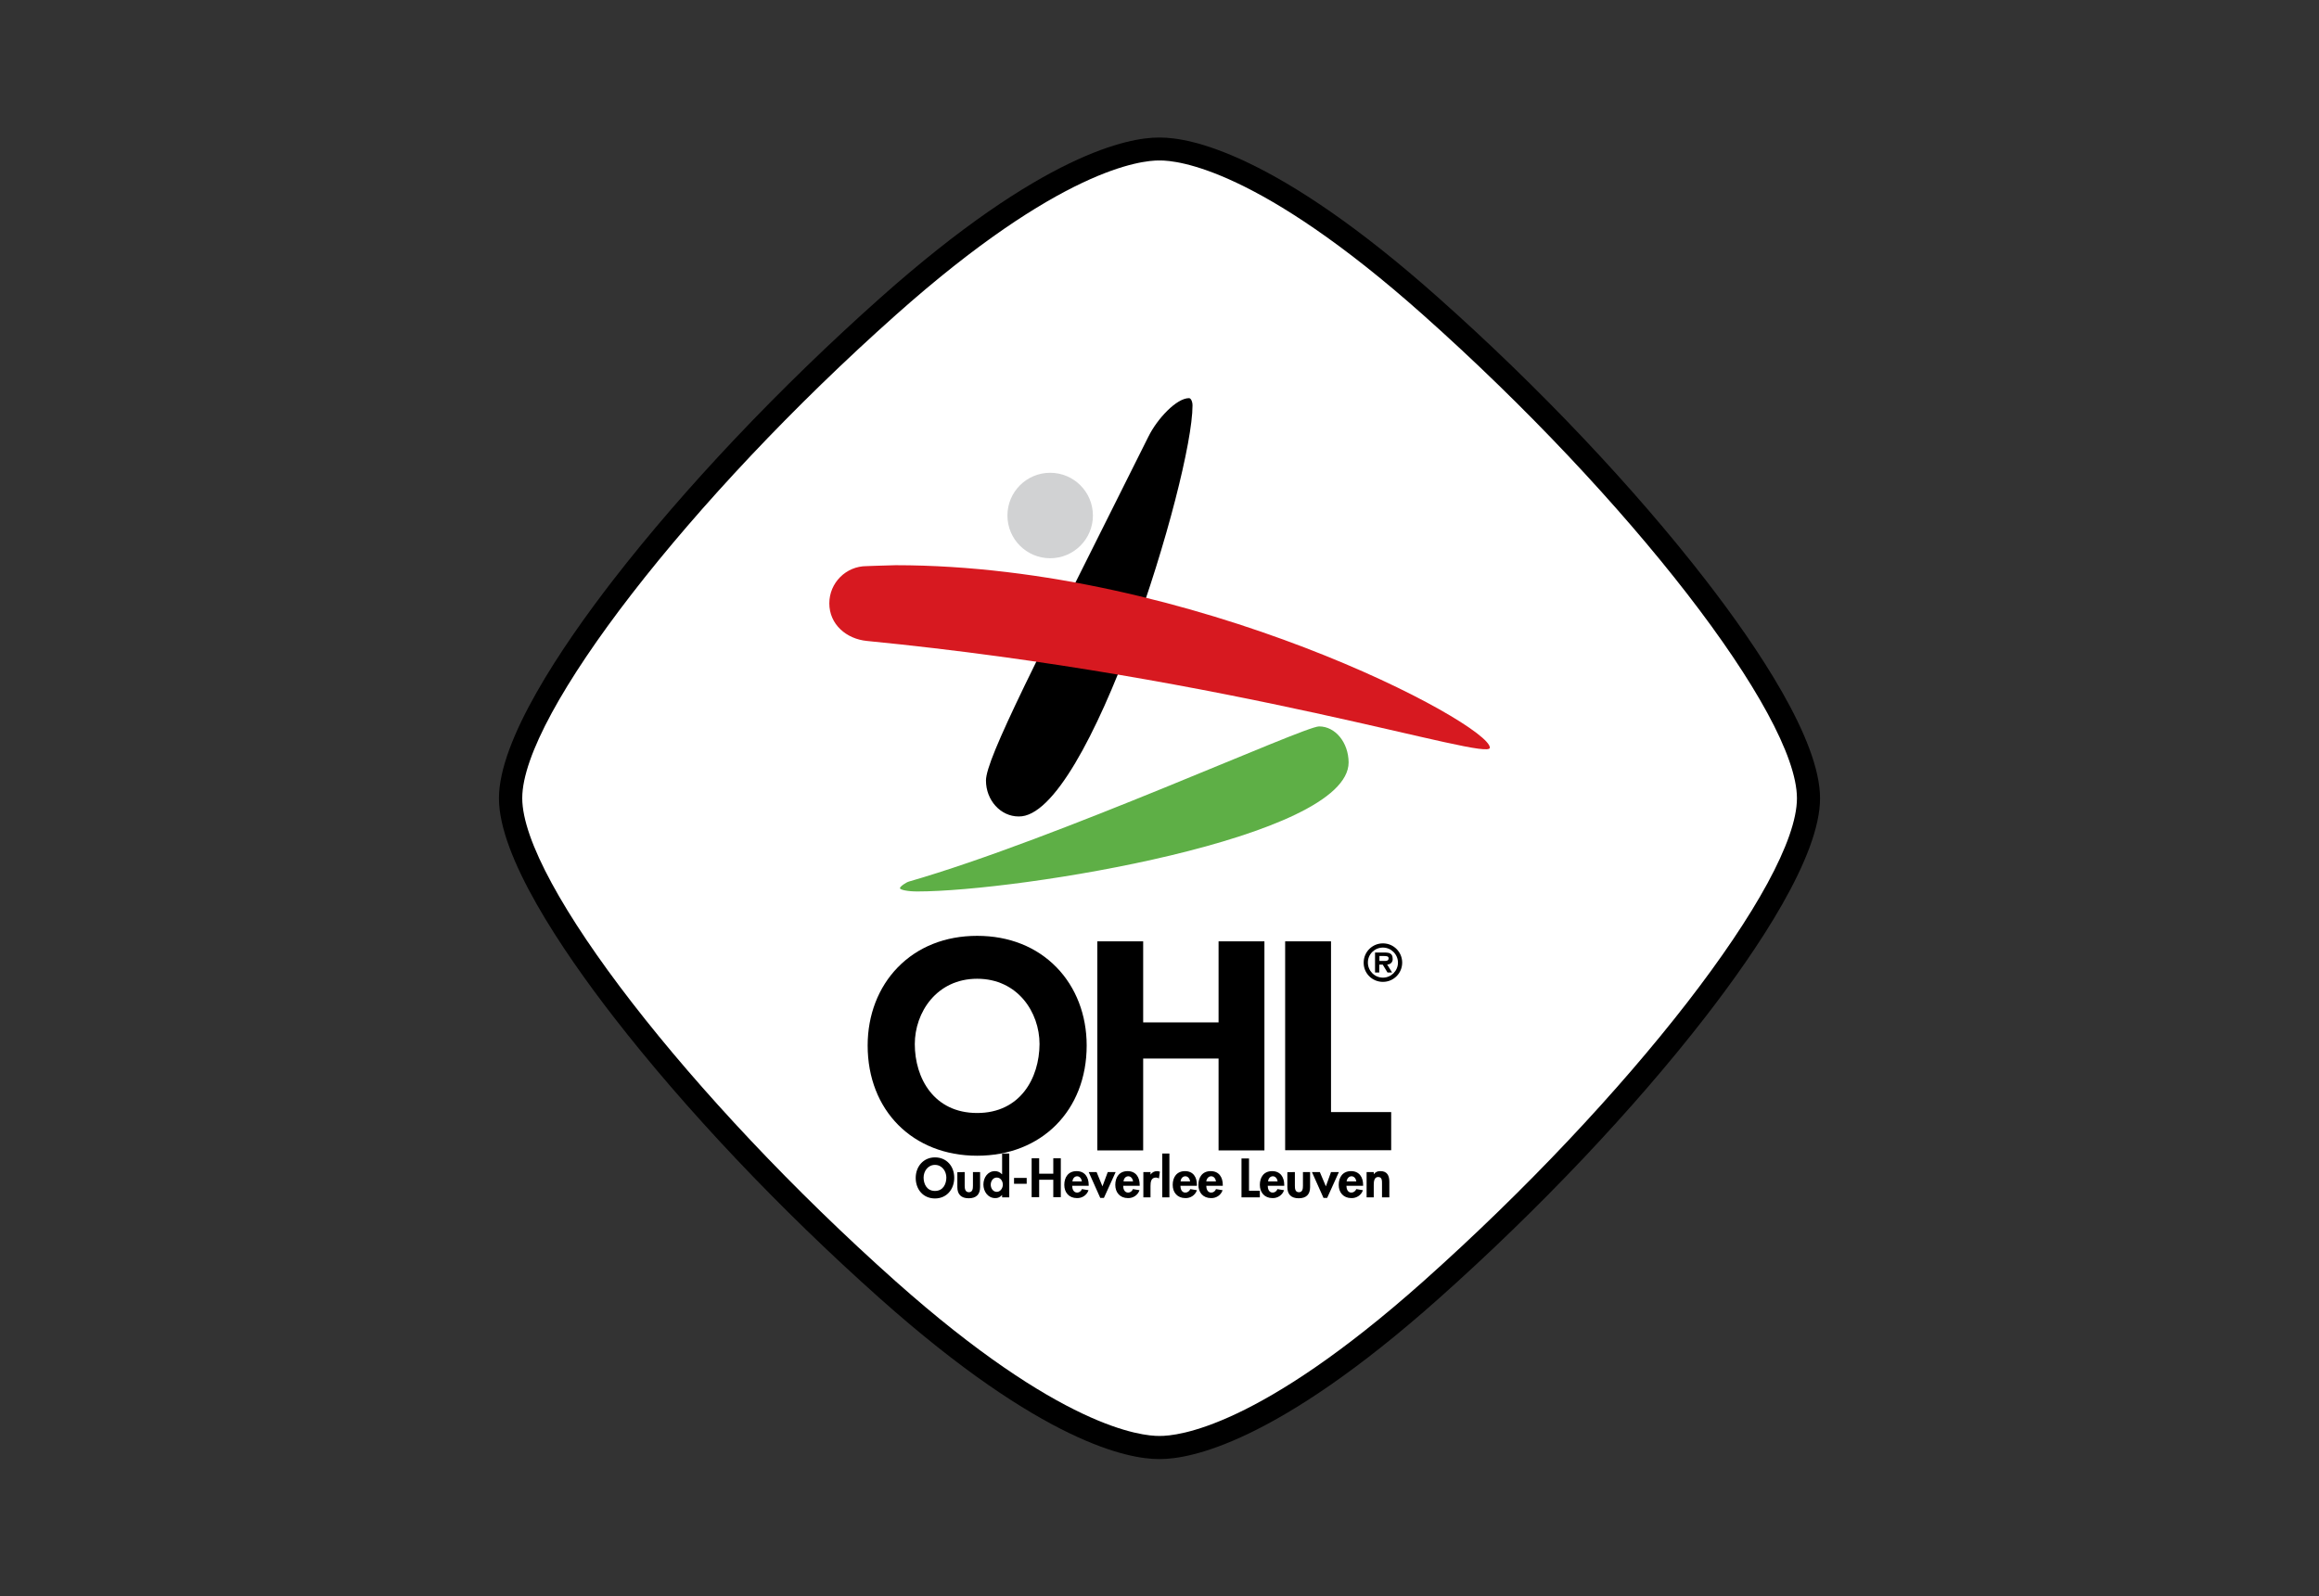 <?xml version="1.0" encoding="utf-8"?>
<!-- Generator: Adobe Illustrator 25.0.1, SVG Export Plug-In . SVG Version: 6.00 Build 0)  -->
<svg version="1.0" id="Layer_1" xmlns="http://www.w3.org/2000/svg" xmlns:xlink="http://www.w3.org/1999/xlink" x="0px" y="0px"
	 viewBox="0 0 1264.2 870.5" style="enable-background:new 0 0 1264.2 870.5;" xml:space="preserve">
<rect x="0" y="0" width="1264.2" height="870.5" fill="#333333" stroke="none"/>
<style type="text/css">
	.st0{fill:#FFFFFF;}
	.st1{fill:#D1D2D3;}
	.st2{fill:#5EAF46;}
	.st3{fill:#D71920;}
</style>
<path d="M929.7,316.1c-38.9-50.2-90.5-104.8-145.5-153.7C695.6,83.5,648.6,75,632.5,75h-0.9c-16.1,0-63.1,8.5-151.7,87.4
	c-54.9,48.9-106.6,103.5-145.5,153.7c-28.5,36.8-62.4,87.4-62.4,119.2s34,82.4,62.5,119.2c38.9,50.2,90.5,104.8,145.4,153.7
	c88.6,78.9,135.6,87.4,151.7,87.4h0.9c16.1,0,63.1-8.5,151.7-87.4c54.9-48.9,106.6-103.5,145.5-153.7
	c28.5-36.8,62.5-87.4,62.5-119.2S958.2,352.9,929.7,316.1z"/>
<path class="st0" d="M775.8,171.7C686.3,92,642.1,87.4,632.1,87.5c-10-0.1-54.2,4.5-143.7,84.2c-112,99.7-203.7,217.8-203.7,263.5
	S376.4,599,488.4,698.8c89.6,79.7,133.8,84.3,143.7,84.2c10,0.1,54.2-4.5,143.7-84.2C887.8,599,979.6,481,979.6,435.3
	S887.9,271.5,775.8,171.7z"/>
<path d="M509.7,653.5c-6.5,0-10.5-5-10.5-11.2s4.2-11.2,10.5-11.2s10.5,4.8,10.5,11.1S516.1,653.5,509.7,653.5z M509.7,635.2
	c-3.9,0-6.2,3.5-6.2,6.9c0,3.3,1.6,7.3,6.2,7.3s6.2-4,6.2-7.3C515.9,638.7,513.6,635.2,509.7,635.2z"/>
<path d="M525.9,639.1v7.5c0,1.6,0.3,3.5,2.3,3.5s2.2-1.9,2.2-3.5v-7.5h3.9v8.2c0,4-2.1,6.1-6.2,6.1c-4.1,0-6.2-2.1-6.2-6.1v-8.1
	L525.9,639.1z"/>
<path d="M546.3,651.6L546.3,651.6c-1,1.1-2.3,1.8-3.8,1.7c-4,0-6.4-3.7-6.4-7.4s2.3-7.3,6.3-7.3c1.5,0,2.8,0.6,3.8,1.7h0.1V629h3.9
	v23.9h-3.9V651.6L546.3,651.6z M546.7,646c0-1.9-1.2-3.9-3.3-3.9s-3.3,2-3.3,3.9s1.2,3.9,3.3,3.9C545.4,649.9,546.7,647.8,546.7,646
	L546.7,646z"/>
<path d="M559.7,642.3v3.2h-6.9v-3.2H559.7z"/>
<path d="M574.2,640v-8.4h4.1v21.2h-4.1v-9.5h-7.7v9.5h-4.1v-21.2h4.1v8.4L574.2,640z"/>
<path d="M584.5,646.6c0,1.7,0.7,3.7,2.7,3.7c1.2,0,2.2-0.8,2.6-1.9l3.6,0.6c-0.9,2.7-3.5,4.4-6.3,4.3c-4.3,0-6.9-3-6.9-7.2
	s2.2-7.5,6.7-7.5c4.5,0,6.6,3.3,6.6,7.5v0.5L584.5,646.6z M589.8,644.2c-0.2-1.4-1.1-2.8-2.6-2.8c-1.5,0-2.4,1.3-2.6,2.8H589.8z"/>
<path d="M601,646.9l2.9-7.8h4.3l-6.4,14.1h-2l-6.3-14.1h4.3L601,646.9z"/>
<path d="M612.3,646.6c0,1.7,0.7,3.7,2.7,3.7c1.2,0,2.2-0.8,2.6-1.9l3.6,0.6c-0.9,2.7-3.5,4.4-6.3,4.3c-4.3,0-6.9-3-6.9-7.2
	s2.2-7.5,6.7-7.5c4.5,0,6.6,3.3,6.6,7.5v0.5L612.3,646.6z M617.7,644.2c-0.2-1.4-1.1-2.8-2.6-2.8c-1.5,0-2.5,1.3-2.6,2.8H617.7z"/>
<path d="M627.2,640.5L627.2,640.5c0.8-1.2,2.1-1.9,3.5-1.9c0.6,0,1.1,0.1,1.6,0.3l-0.5,3.7c-0.5-0.3-1-0.5-1.6-0.5
	c-2.7,0-3,2.4-3,4.6v6.2h-3.9v-13.8h3.9L627.2,640.5L627.2,640.5z"/>
<path d="M637.5,652.9h-3.9V629h3.9V652.9z"/>
<path d="M643.5,646.6c0,1.7,0.7,3.7,2.7,3.7c1.2,0,2.2-0.8,2.7-1.9l3.6,0.6c-0.9,2.7-3.5,4.4-6.3,4.3c-4.3,0-6.9-3-6.9-7.2
	s2.2-7.5,6.7-7.5c4.5,0,6.5,3.3,6.5,7.5v0.5L643.5,646.6z M648.8,644.2c-0.2-1.4-1.1-2.8-2.6-2.8c-1.5,0-2.5,1.3-2.6,2.8H648.8z"/>
<path d="M657.6,646.6c0,1.7,0.7,3.7,2.7,3.7c1.2,0,2.2-0.8,2.6-1.9l3.6,0.6c-0.9,2.7-3.5,4.4-6.3,4.3c-4.3,0-6.9-3-6.9-7.2
	s2.2-7.5,6.7-7.5c4.5,0,6.6,3.3,6.6,7.5v0.5L657.6,646.6z M662.9,644.2c-0.2-1.4-1.1-2.8-2.6-2.8c-1.5,0-2.5,1.3-2.7,2.8H662.9z"/>
<path d="M680.9,649.3h5.9v3.6h-10v-21.2h4.1L680.9,649.3z"/>
<path d="M691.1,646.6c0,1.7,0.7,3.7,2.7,3.7c1.2,0,2.2-0.8,2.6-1.9l3.6,0.6c-0.9,2.7-3.5,4.4-6.3,4.3c-4.3,0-6.9-3-6.9-7.2
	s2.2-7.5,6.7-7.5c4.5,0,6.6,3.3,6.6,7.5v0.5L691.1,646.6z M696.5,644.2c-0.2-1.4-1.1-2.8-2.6-2.8c-1.5,0-2.5,1.3-2.6,2.8H696.5z"/>
<path d="M705.9,639.1v7.5c0,1.6,0.2,3.5,2.2,3.5s2.2-1.9,2.2-3.5v-7.5h3.9v8.2c0,4-2.1,6.1-6.2,6.1c-4.1,0-6.2-2.1-6.2-6.1v-8.1
	L705.9,639.1z"/>
<path d="M722.8,646.9l2.8-7.8h4.3l-6.4,14.1h-2l-6.3-14.1h4.3L722.8,646.9z"/>
<path d="M734,646.6c0,1.7,0.7,3.7,2.7,3.7c1.2,0,2.2-0.8,2.7-1.9l3.6,0.6c-0.9,2.7-3.5,4.4-6.3,4.3c-4.3,0-6.9-3-6.9-7.2
	s2.2-7.5,6.7-7.5c4.5,0,6.6,3.3,6.6,7.5v0.5L734,646.6z M739.4,644.2c-0.2-1.4-1.1-2.8-2.6-2.8c-1.5,0-2.5,1.3-2.7,2.8H739.4z"/>
<path d="M748.9,640.3L748.9,640.3c0.9-1.2,2.2-1.8,3.7-1.7c3.7,0,4.8,2.6,4.8,5.8v8.5h-4v-7.3c0-1.7,0.1-3.8-2.1-3.8
	c-2.2,0-2.4,2.6-2.4,4.3v6.8h-3.9v-13.8h3.9L748.9,640.3L748.9,640.3z"/>
<path d="M532.7,510.3c-17.4,0-32.4,6-43.3,17.2c-10.6,10.9-16.4,26-16.4,42.6c0,35.4,24.6,60.1,59.7,60.1s59.7-24.7,59.7-60.1
	c0-16.6-5.8-31.7-16.4-42.6C565.1,516.3,550.1,510.3,532.7,510.3z M532.7,606.9c-23.5,0-34-18.9-34-37.6c0-17.2,11.9-35.6,34-35.6
	c22.1,0,34,18.3,34,35.6C566.6,588,556.1,606.9,532.7,606.9z"/>
<path d="M664.3,513.3v44.2h-41.1v-44.2h-25v114h25v-50.1h41.1v50.1h25v-114L664.3,513.3L664.3,513.3z"/>
<path d="M725.6,606.4v-93.1h-25v113.9h57.8v-20.8H725.6z"/>
<path d="M743.4,524.9c0-5.8,4.7-10.5,10.5-10.5s10.5,4.7,10.5,10.5s-4.7,10.5-10.5,10.5l0,0c-5.8,0-10.5-4.6-10.5-10.4
	C743.4,525,743.4,525,743.4,524.9z M745.7,524.9c0,4.5,3.7,8.2,8.2,8.2s8.2-3.7,8.2-8.2c0-4.5-3.7-8.2-8.2-8.2
	c-4.5,0-8.2,3.6-8.2,8.1C745.7,524.8,745.7,524.9,745.7,524.9L745.7,524.9z M758.9,530.3h-2.5l-2.6-4.3h-1.9v4.3h-2.3v-10.9h5.3
	c2.5,0,4.3,0.5,4.3,3.3c0.2,1.6-0.9,3-2.5,3.2c-0.2,0-0.3,0-0.5,0L758.9,530.3z M755,524c1.2,0,2-0.3,2-1.5s-1.5-1.2-2.5-1.2h-2.5
	v2.7H755z"/>
<circle class="st1" cx="572.5" cy="281.1" r="23.3"/>
<path class="st2" d="M719.1,396.1c-8.5,0-142.5,61.2-223.6,84.6c-1.5,0.4-4.9,2.7-4.9,3.6s4.2,1.8,9.4,1.8
	c55.2,0,235.2-29,235.2-70.4C735.1,404.9,728,396.1,719.1,396.1z"/>
<path d="M650.1,221.1c0-2.2-0.9-4-1.9-4c-6.8,0-17.3,11.2-22.1,20.9c-61.5,123.2-88.6,175.6-88.6,187.6c0,10.8,8,19.6,17.8,19.6
	C593.3,446.2,650.1,260.3,650.1,221.1z"/>
<path class="st3" d="M472.4,308.7c-11.2,0-20.3,9.1-20.3,20.3c0,0,0,0,0,0c0,11.4,9.2,19.4,20.5,20.5
	c200.1,19.6,339.6,66,339.6,58.2c0-13-161.4-99.5-324-99.5C479.5,308.4,472.6,308.7,472.4,308.7z"/>
</svg>
